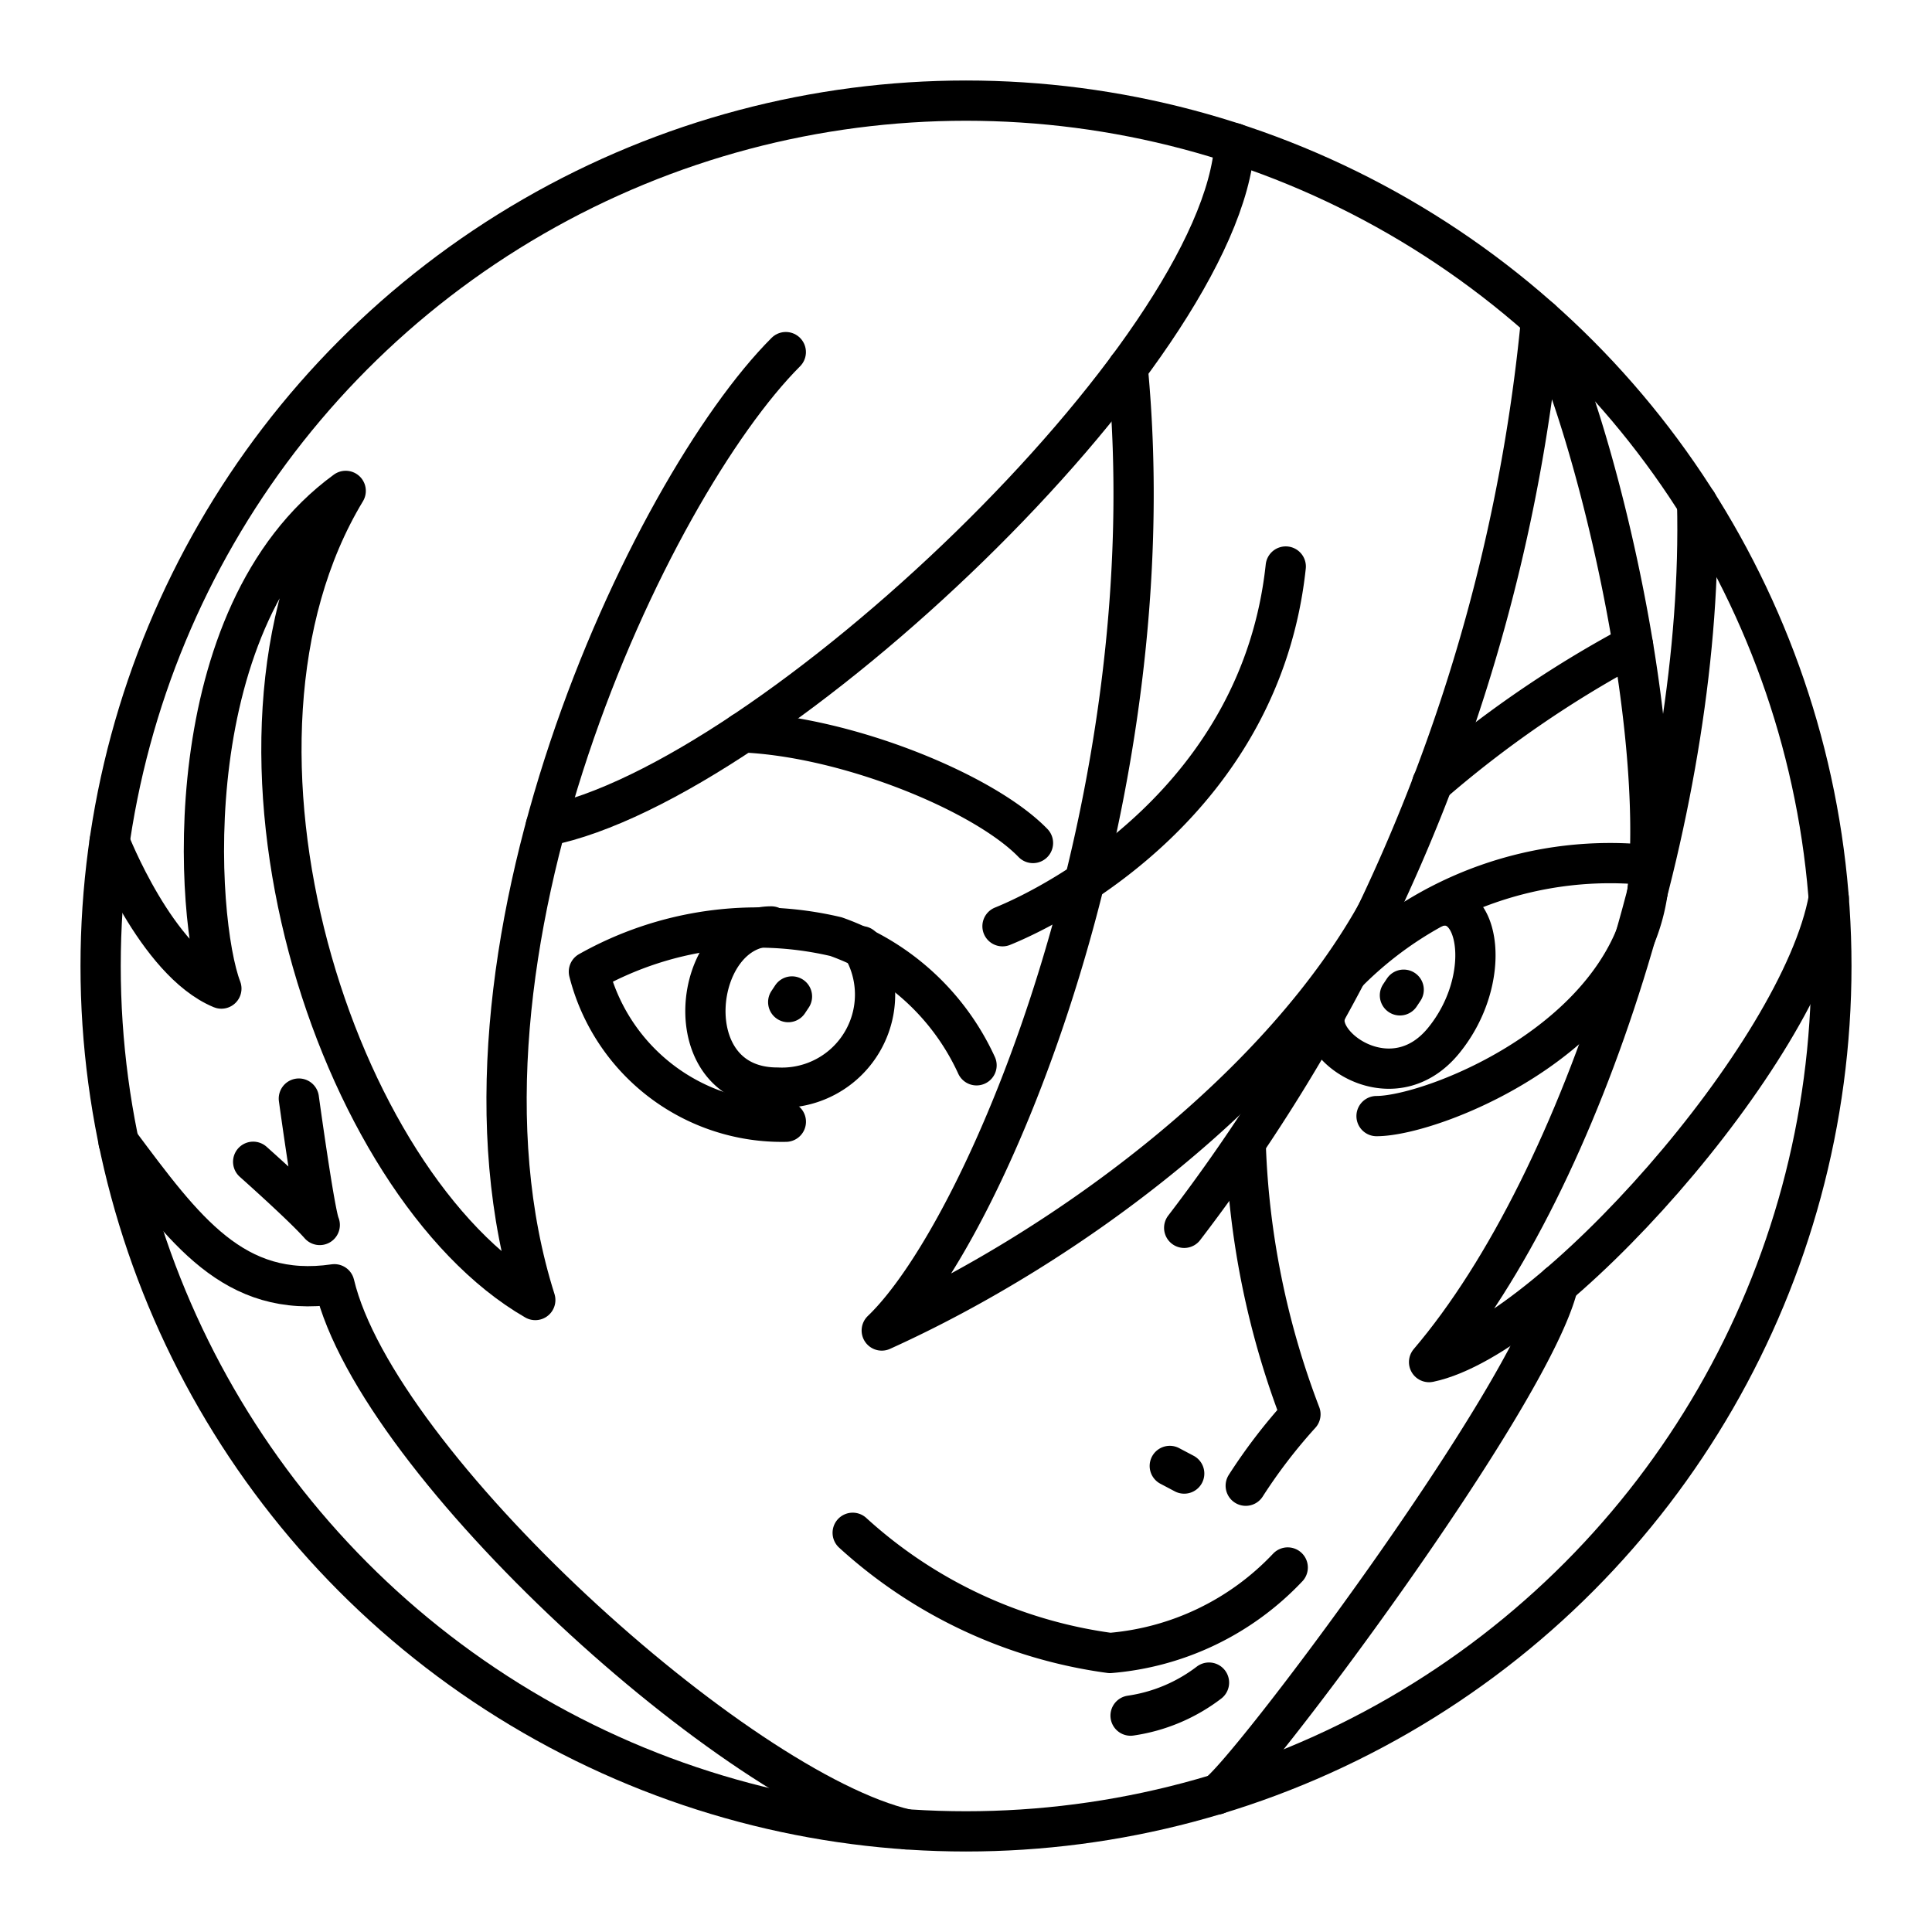 <?xml version="1.0" encoding="utf-8"?>
<!-- Generator: www.svgicons.com -->
<svg xmlns="http://www.w3.org/2000/svg" width="800" height="800" viewBox="0 0 48 48">
<circle cx="24" cy="24" r="21.5" fill="none" stroke="currentColor" stroke-linecap="round" stroke-linejoin="round"/><path fill="none" stroke="currentColor" stroke-linecap="round" stroke-linejoin="round" d="M19.523 8.748c-3.364 3.364-8.916 15.056-6.224 23.551c-4.963-2.86-8.51-13.81-4.71-20.103C4.336 15.297 4.851 22.88 5.5 24.561c-1.621-.673-2.778-3.65-2.778-3.65"/><path fill="none" stroke="currentColor" stroke-linecap="round" stroke-linejoin="round" d="M13.56 20.523C19.122 19.43 30.375 8.748 30.674 3.558M2.946 28.374c1.633 2.187 2.867 3.897 5.362 3.533c1.066 4.486 9.998 12.562 14.21 13.542m22.917-23.132c-.696 3.87-6.958 10.907-9.93 11.524c3.869-4.542 6.842-14.07 6.66-21.348"/><path fill="none" stroke="currentColor" stroke-linecap="round" stroke-linejoin="round" d="M40.924 22.194c.485-4.273-1.354-11.764-2.635-14.259a44 44 0 0 1-8.868 22.57"/><path fill="none" stroke="currentColor" stroke-linecap="round" stroke-linejoin="round" d="M34.272 22.569c-2.382 4.372-7.655 8.356-12.365 10.487c2.663-2.551 7.12-13.346 6.111-23.916m-6.833 28.942a11.84 11.84 0 0 0 6.392 2.986a6.84 6.84 0 0 0 4.416-2.124m-1.956 2.86a4.2 4.2 0 0 1-1.948.82m2.861-14.161a20.7 20.7 0 0 0 1.359 6.675a13.5 13.5 0 0 0-1.359 1.774m-1.887-.491l.358.189M7.425 27.294s.393 2.86.519 3.14c-.407-.462-1.654-1.57-1.654-1.57"/><path fill="none" stroke="currentColor" stroke-linecap="round" stroke-linejoin="round" d="M24.262 26.467a6.07 6.07 0 0 0-3.491-3.196a8.53 8.53 0 0 0-6.14.87a4.944 4.944 0 0 0 4.893 3.728m14.676-.14c1.445 0 6.781-2.103 6.781-6.233a9.19 9.19 0 0 0-7.471 2.635m-15.053-5.936c2.608.113 5.996 1.5 7.207 2.749m14.908-4.914a27.3 27.3 0 0 0-4.99 3.432m-10.675 3.55c1.373-.554 6.42-3.162 7.037-8.937"/><path fill="none" stroke="currentColor" stroke-linecap="round" stroke-linejoin="round" d="M19.162 23.017c-1.973 0-2.435 4.004.151 4.004a2.314 2.314 0 0 0 2.092-3.512m11.511 1.741c-.173.825 1.72 2.114 2.953.6s.898-3.63-.175-3.322m-.913 2.201l.093-.14m-15.291.308l.093-.14m19.037 7.153c-.657 2.8-7.82 12.315-8.486 12.674"/>
</svg>
